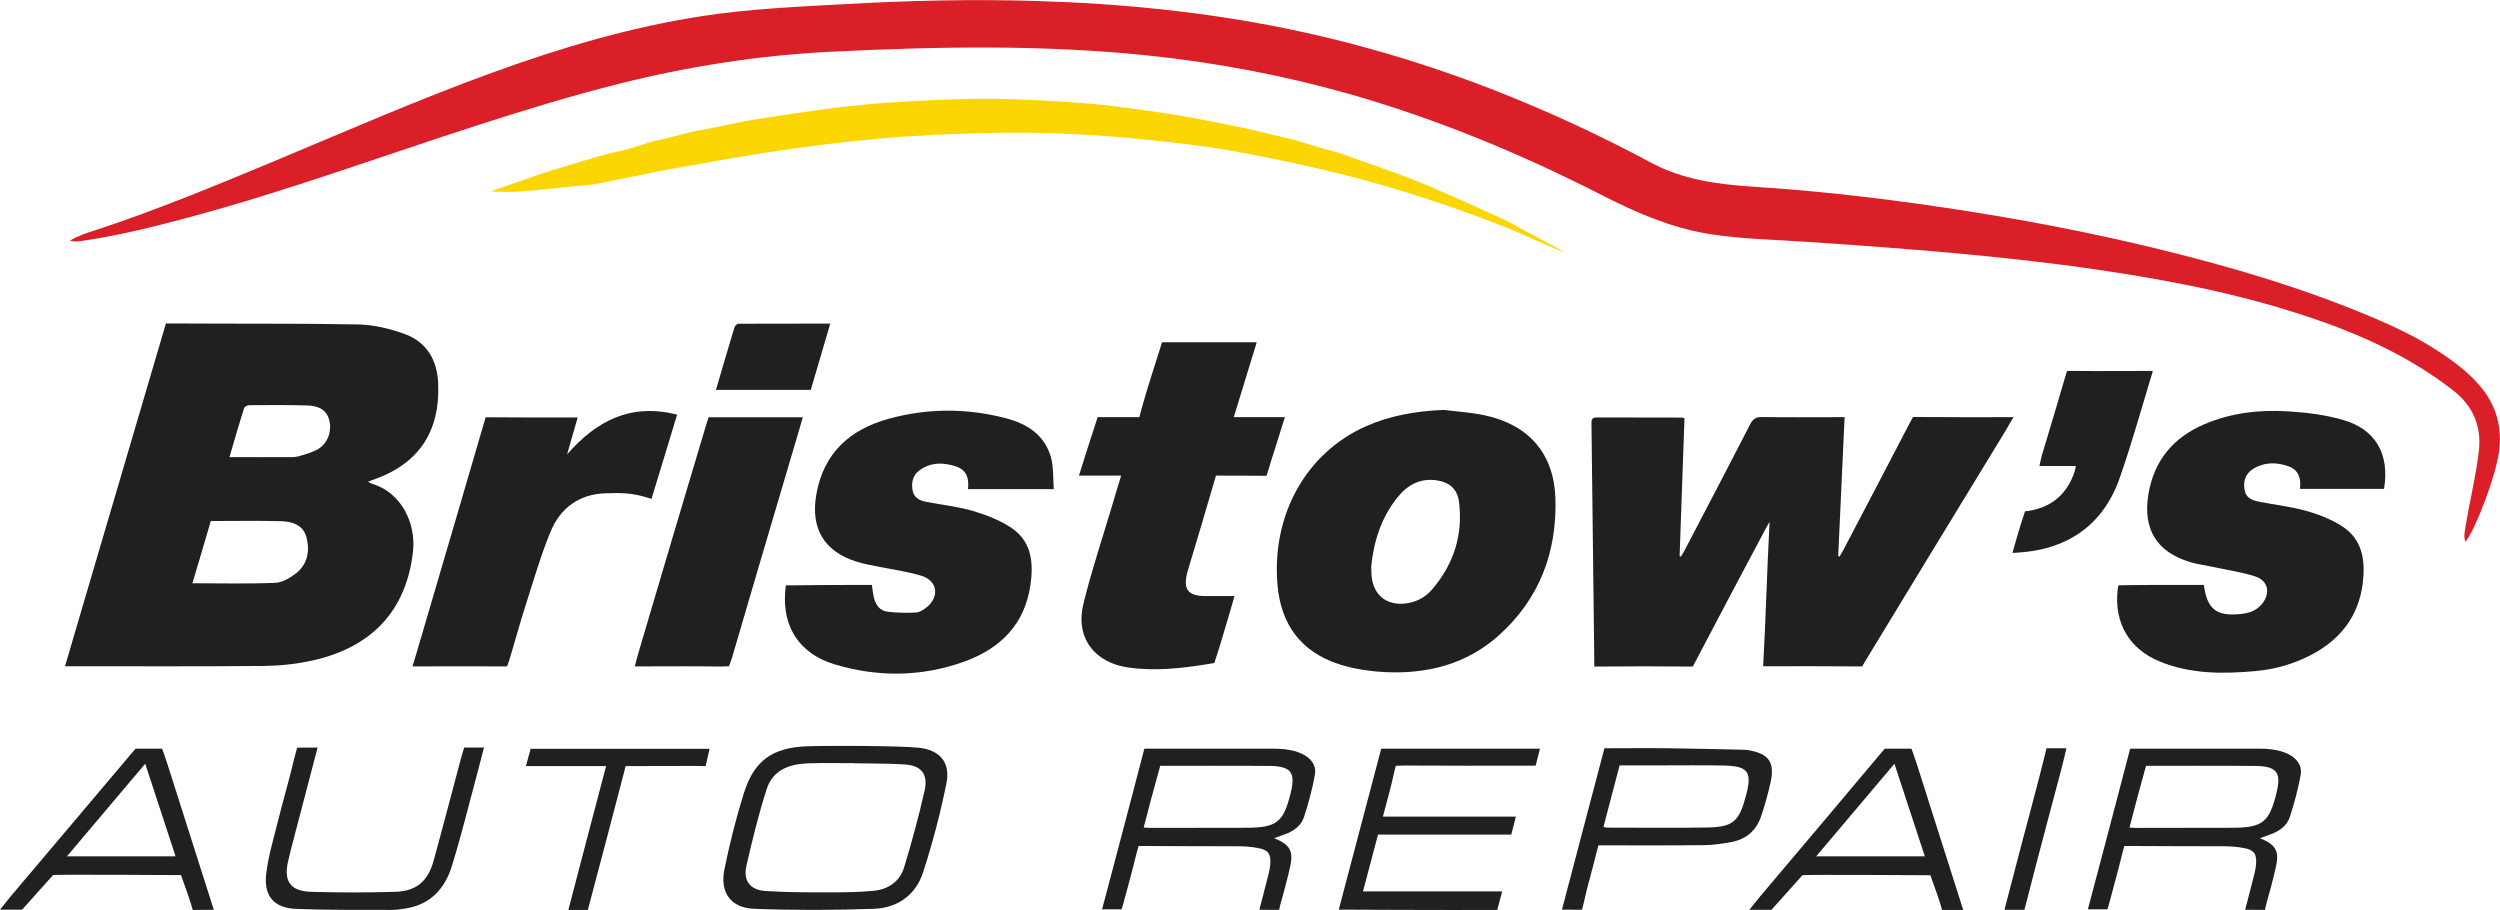 <?xml version="1.0" encoding="utf-8"?>
<!-- Generator: Adobe Illustrator 21.0.0, SVG Export Plug-In . SVG Version: 6.00 Build 0)  -->
<svg version="1.1" id="Layer_1" xmlns="http://www.w3.org/2000/svg" xmlns:xlink="http://www.w3.org/1999/xlink" x="0px" y="0px"
	 width="1795.5px" height="653.5px" viewBox="0 0 1795.5 653.5" style="enable-background:new 0 0 1795.5 653.5;"
	 xml:space="preserve">
<style type="text/css">
	.st0{fill:#202020;}
	.st1{fill:#DA1F28;}
	.st2{fill:#FBD603;}
</style>
<g>
	<g>
		<path class="st0" d="M1209.8,300.4c-1.2,33.2-2.4,66.1-3.5,99c0.3,0.1,0.6,0.3,0.9,0.4c0.9-1.5,1.8-2.9,2.6-4.4
			c15.8-30.2,31.6-60.4,47.2-90.7c1.9-3.7,4-5.3,8.4-5.2c17.7,0.3,35.4,0.1,53.1,0.1c1.8,0,3.6,0,6.3,0c-1.5,33.6-3.1,66.6-4.6,99.7
			c0.3,0.2,0.6,0.3,0.9,0.5c0.9-1.6,1.9-3.1,2.8-4.8c15.7-30,31.5-60,47.1-90.1c1-2,2.9-5.4,2.9-5.4s3.8-0.1,6,0
			c20.1,0.2,40.2,0.1,60.3,0.1c1.6,0,2.5,0,5.9,0c-2.6,4.3-5,8.5-7.2,12.2c-32.9,53.9-65.8,107.9-98.6,161.9
			c-1.2,1.9-2.9,4.9-2.9,4.9s-3.9,0-5.9,0c-19.5-0.2-39.1-0.1-58.6-0.1c-2,0-4,0-6.6,0c1.9-34.7,2.8-69.3,4.6-103.4l-0.2,0.1
			c-0.9,1.6-2,3.2-2.8,4.9c-16.6,31.2-33.2,62.5-49.6,93.8c-0.9,1.8-2.5,4.8-2.5,4.8s-3.2,0-5,0c-20.1-0.2-40.2-0.2-60.3,0
			c-1.9,0-5.5,0-5.5,0s0-3,0-5.2c-0.6-56.2-1.3-112.4-2-168.6c0-2.7-0.3-5.1,3.7-5.1c20.3,0.1,40.5,0.1,60.8,0.1
			C1207.9,299.8,1208.4,300,1209.8,300.4z"/>
		<path class="st0" d="M626.2,420.1c0.5,3.6,0.8,6.3,1.4,9c1.2,5.3,4.3,9.5,9.7,10.2c6.8,0.9,13.8,0.9,20.7,0.6
			c2.7-0.2,5.5-2.1,7.7-3.9c9.3-7.7,7.5-19-4-22.5c-9.1-2.8-18.7-4.1-28-6c-6.3-1.3-12.7-2.2-18.8-4.2
			c-23.1-7.4-32.7-23.8-28.7-47.7c5.1-30.2,24.2-47.2,52.3-54.9c27.7-7.6,55.8-7.6,83.6-0.4c15.9,4.1,29,12.4,33.1,29.8
			c1.5,6.7,1.1,13.8,1.6,21.2c-21.1,0-41.1,0-61.6,0c0.9-7.4-0.8-13.6-8.3-16.2c-9.1-3.1-18.2-3.3-26.4,2.6
			c-4.8,3.4-6.1,8.6-5.1,14.3c0.9,5.4,4.9,7.5,9.7,8.4c11.4,2.2,23,3.4,34.1,6.7c9.7,2.9,19.7,6.8,27.9,12.5
			c13.9,9.7,15.2,25,13,40.3c-4,28.4-21.5,45.8-47.4,55.2c-30.7,11.1-62.2,11.4-93.4,2c-25-7.6-37.3-26.6-35.4-51.9
			c0.1-1.5,0.5-4.8,0.5-4.8s1.9,0,3.3,0C587,420.1,606.5,420.1,626.2,420.1z"/>
		<path class="st0" d="M1582.8,420.1c2.4,17.5,9,22.6,26.2,20.9c6.1-0.6,11.6-2.3,15.6-7.3c6.3-7.8,4.4-16.8-5.1-19.8
			c-9.4-3-19.3-4.4-29-6.5c-5.9-1.3-12-2-17.8-3.8c-23.8-7.2-33.7-23.6-29.8-48.1c3.9-24.5,17.7-41.1,40.2-50.8
			c19.6-8.4,40.3-10.6,61.2-9.2c12.9,0.8,26.1,2.5,38.5,6.1c23.4,6.7,33.6,24.7,29.4,49.5c-19.9,0-39.8,0-60.4,0
			c1-7.3-0.8-13.5-8.2-16.2c-8.7-3.1-17.4-3.1-25.5,1.9c-5.4,3.4-7.1,8.7-6.1,14.9c0.9,5.7,5.2,7.6,10.2,8.6
			c11.4,2.2,23,3.5,34.1,6.6c8.9,2.5,17.9,6,25.7,11c15,9.6,16.9,25,14.9,41.2c-3.1,23.8-16.3,40.5-37.3,51.4
			c-12.6,6.5-26.1,10.3-40.1,11.5c-23.3,2.1-46.5,2.1-68.6-7c-21.5-8.9-32.4-27.3-30.1-50.6c0.1-0.8,0.6-4,0.6-4s2.2-0.1,2.8-0.1
			C1543.5,420,1563,420.1,1582.8,420.1z"/>
		<path class="st0" d="M805.2,341.6c-10.4,0-19.9,0-30.3,0c4.3-13.6,8.3-26.6,12.6-39.4c0.2-0.5,0.8-2.6,0.8-2.6s1.5,0,30,0
			c0,0,0.4-1.7,1.9-7.2c4.4-15.6,9.5-31,14.4-46.6c22.5,0,44.9,0,68,0c-5.5,18-10.9,35.5-16.5,53.8c12.5,0,24.1,0,36.7,0
			c-2.6,8.4-5,15.9-7.3,23.3c-1.5,4.9-3.2,9.8-4.6,14.8c-0.4,1.5-1.3,4-1.3,4s-2.6,0-4.2,0c-9.2-0.2-18.4,0-27.6-0.1
			c-1.9,0-4.5,0-4.5,0s-0.7,2.6-1.1,3.8c-6.2,21.4-12.6,42.7-19,64c-0.2,0.7-0.4,1.4-0.6,2.1c-2.9,12,0.7,16.5,13.1,16.6
			c6.8,0,13.6,0,20.9,0c-1.8,6.3-3.7,13-5.7,19.6c-2.5,8.3-4.8,16.6-7.6,24.8c-0.3,1-1.1,3.6-1.1,3.6s-2.4,0.5-3.1,0.6
			c-19.5,3.2-39,5.5-58.8,2.7c-24.5-3.5-38.1-21.6-32.2-45.7c5.8-23.7,13.6-47,20.6-70.5C800.7,356.3,802.8,349.5,805.2,341.6z"/>
		<path class="st0" d="M486.3,297.8c-6.1,20.4-12.9,42.3-18.4,60.5c-14.4-4.8-22.2-4.3-33.2-4c-18.8,0.6-32.3,10.6-39.3,27.6
			c-7,16.9-12.1,34.7-17.7,52.2c-4.3,13.3-7.9,26.8-12,40.2c-0.3,0.9-1.5,4.3-1.5,4.3s-65.6-0.1-67.9,0c3.5-12,7.2-24.5,10.7-36.3
			c13.4-45.7,26.9-91.4,40.2-137.2c0.6-2,1.6-5.4,1.6-5.4s3.4-0.1,5.6,0c18.1,0.2,36.1,0.1,54.2,0.1c1.8,0,3.6,0,6.3,0
			c-2.7,9.4-5.2,18-7.6,26.5C428.3,302.3,452.9,289.3,486.3,297.8z"/>
		<path class="st0" d="M576.6,299.7c-3.5,11.8-6.6,22.7-9.9,33.6c-13.7,46.4-27.5,92.8-41,139.2c-0.8,2.7-2.2,6-2.2,6
			s-4,0.2-6.2,0.2c-18.2-0.3-36.5-0.1-54.7-0.1c-2,0-4,0-6.7,0c1.1-4.1,1.9-7.4,2.9-10.7c16.1-54.3,32.1-108.7,48.4-162.9
			c0.4-1.2,1.7-5.3,1.7-5.3S554.1,299.7,576.6,299.7z"/>
		<path class="st0" d="M1445.3,397.1c2.8-9.6,5.3-18.7,8.3-27.5c0.2-0.5,0.8-2.4,0.8-2.4s3.2-0.3,4.4-0.6
			c16.2-3.2,26.4-13,31.4-28.5c0.3-0.8,0.3-1.7,0.6-3.4c-8.7,0-17.1,0-26.1,0c0.7-2.9,1-5,1.6-7.1c5.6-18.7,11.3-37.4,16.7-56.1
			c0.5-1.9,1.6-5.1,1.6-5.1s3.2,0,5.3,0c18.4,0.2,37.8,0,56.2,0c-0.5,2-0.4,1.6-0.5,2c-7.6,25-14.6,50.2-23.2,74.8
			c-6.6,19-18.3,34.9-36.9,44.4C1473,394,1459.8,396.5,1445.3,397.1z"/>
		<path class="st0" d="M1088.7,586.5c-3.3,12.9-3.3,12.9-3.3,12.9s-5.8,0-10.8,0c-25.6,0-51.2,0-76.9,0c-2.6,0-5.1,0-8,0
			c-3.6,13.6-7.1,26.9-10.8,40.8c33.5,0,66.4,0,100,0c-1,3.9-3.6,13.3-3.6,13.3c-33.9,0.2-110.8-0.2-113.8-0.2
			c10.3-38.9,20.3-77.1,30.5-115.6c37.8,0,75.5,0,114,0c-1.1,4.2-2,8-3.1,12.2c-2.5,0-4.6,0-6.8,0c-28.9,0-57.9,0.1-86.8-0.1
			c-2.6,0-6.8,0.2-6.8,0.2s-1.1,3.9-1.6,6.4c-2.1,9.8-5,19.5-7.7,30.1C1025.4,586.5,1056.8,586.5,1088.7,586.5z"/>
		<path class="st0" d="M228.1,536.9c-4.3,16.3-8.3,31.5-12.3,47c-3,11.6-6.2,23.1-8.9,34.7c-3.3,14.3,1.7,21.5,16.5,21.9
			c20.1,0.6,40.2,0.6,60.2,0c15.3-0.4,23.7-7.4,27.8-22.3c6.8-24.5,13.1-49.1,19.7-73.6c1.2-4.4,2.3-7.7,2.3-7.7s11.7,0,14.2,0
			c-2.9,11.1-5.5,21.3-8.3,31.7c-4.8,17.8-9.2,35.6-14.7,53.2c-5,16.2-15.2,27.7-32.9,30.6c-3.3,0.5-6.6,1.1-9.9,1.1
			c-23-0.1-46.1,0.2-69-0.7c-16.1-0.6-23.5-9.3-21.6-25.4c1.5-12.2,5-24.1,8-36c4-16.1,8.7-32,12.5-48.1c0.6-2.3,1.7-6.3,1.7-6.3
			C216.9,536.9,224.9,536.9,228.1,536.9z"/>
		<path class="st0" d="M514.2,280c4.5-15.4,8.8-30.1,13.3-44.9c0.3-1.1,1.9-2.6,2.9-2.6c21.7-0.1,43.3-0.1,65.9-0.1
			c-4.8,16.4-9.4,32-14,47.6C559.6,280,537.4,280,514.2,280z"/>
		<path class="st0" d="M377.7,550.2c1.4-5,2.4-8.7,3.4-12.4c43.1,0,85.8,0,128.5,0c-2.8,12.4-2.8,12.4-2.8,12.4s-4.3-0.1-10.2-0.1
			c-13.8,0-33.1,0.1-47.3,0.1c0,0-0.3,1.3-1.4,5.6c-7.7,29.9-15.7,59.8-23.6,89.7c-1.1,4-2.1,8-2.1,8s-10.8,0-14,0
			c9-34.4,17.9-68.6,27.1-103.3C415.7,550.2,397,550.2,377.7,550.2z"/>
		<path class="st0" d="M1439.6,653.4c4.3-16.5,8.4-32.3,12.5-47.9c5.4-20.6,11.1-41.2,16.2-61.9c0.6-2.4,1.5-6.2,1.5-6.2
			s11.2,0,14.3,0c-1.4,5.8-2.5,10.8-3.9,16c-8.2,31.1-16.6,62.1-24.5,93.3c-0.7,2.9-1.8,6.7-1.8,6.7S1442.8,653.4,1439.6,653.4z"/>
		<path class="st0" d="M314.7,275.3c-0.7-16.8-8.3-29.8-24.3-35.5c-10.6-3.8-22.1-6.6-33.3-6.8c-44.6-0.8-89.2-0.4-133.7-0.7
			c-1.7,0-4.3,0-4.3,0s-0.8,3.3-1.4,5C97.9,304.6,78.1,371.8,58.3,439c-3.8,12.8-7.6,25.7-11.6,39.5c2.5,0,4.3,0,6.1,0
			c45.3,0,90.6,0.2,136-0.2c11.7-0.1,23.6-1.3,35-3.8c43.4-9.4,68.1-36.2,72.8-78.3c2.3-20.4-8.3-42.5-29.5-48.8
			c-0.8-0.2-1.6-0.8-2.8-1.4c1.2-0.5,1.8-0.7,2.5-1C300.2,333.8,316.2,310.6,314.7,275.3z M212.8,411.6c-4.3,3.4-10,6.8-15.2,7
			c-19.6,0.8-39.2,0.3-59.4,0.3c4.3-14.6,8.8-29.5,13.2-44.7c17.1,0,33.5-0.3,49.9,0.1c8.1,0.2,16.3,2.3,18.8,11.6
			C222.7,395.7,220.9,405.1,212.8,411.6z M228.8,322.3c-4.3,2.6-9.4,4-14.3,5.4c-2.8,0.8-5.9,0.6-8.8,0.6c-13.2,0.1-26.5,0-40.9,0
			c3.6-12.4,6.9-23.8,10.5-35.2c0.3-1,2.4-2.1,3.7-2.1c13.8-0.1,27.6-0.2,41.4,0.2c6.9,0.2,13.4,2,15.8,9.7
			C238.7,308.7,235.8,318,228.8,322.3z"/>
		<path class="st0" d="M1117.1,357.9c-1.1-32.4-19.3-53-51.2-59.7c-9.5-2-19.3-2.6-29-3.8c-19.5,0.8-38.2,3.9-56,11.8
			c-42.8,19.1-67.7,63.4-63.4,113.9c2.4,28.3,16.9,48.1,44.1,56.9c10.5,3.4,21.9,5.1,33,5.7c30.5,1.5,58.7-5.6,81.9-26.4
			C1105.7,430.1,1118.3,396.4,1117.1,357.9z M1028.4,423.5c-5.1,5.9-11.8,9.2-19.7,10c-12.8,1.2-21.8-5.9-23.5-18.6
			c-0.3-2.2-0.2-4.4-0.4-7.9c1.7-17.4,6.9-34.9,18.8-49.7c7.2-9,16.4-14.1,28.4-12.3c9.2,1.4,14.8,6.4,15.9,15.7
			C1050.8,384.5,1043.9,405.5,1028.4,423.5z"/>
		<path class="st0" d="M659.7,537c-14.6-1.5-68.5-1.5-80.6-1c-24.3,1-37.4,10.3-44.7,33.2c-5.7,18-10.3,36.5-14.1,55
			c-3.4,16.8,4.4,27.8,21.3,28.5c28.7,1.1,57.4,1,86.1,0c16.8-0.6,29.9-9.8,35.2-26c6.8-20.9,12.4-42.3,16.8-63.9
			C682.8,547.6,675.1,538.6,659.7,537z M664.1,567.6c-4.2,18.6-9.2,37.1-14.8,55.4c-3.1,10.2-11.5,15.8-22,16.8
			c-10.8,1-21.7,1.1-32.5,1.1c-15.1,0-30.2,0-45.2-1c-10.7-0.7-15.9-7.3-13.6-17.7c4.2-18.6,8.8-37.2,14.6-55.4
			c4.5-14.1,16.7-18.2,30.3-18.6c10.5-0.3,21-0.1,31.5-0.1c0,0.3,25.4,0,38,1C661.8,549.9,666.6,556.3,664.1,567.6z"/>
		<path class="st0" d="M914.9,537.7c-29.5,0-93,0-93,0s-0.8,2.8-1.2,4.5c-5.6,21.7-11.4,43.4-17.1,65.2c-4,15.1-8,30.1-12.1,45.7
			c4.9,0,9.3,0,14,0c0.5-1.5,1-3,1.4-4.6c3.2-11.9,6.5-23.8,9.4-35.8c0.5-2,1.4-5.1,1.4-5.1s2.9,0,4.8,0c22.3,0.2,44.6,0.1,66.9,0.2
			c4.8,0,9.6,0.4,14.3,1.3c7.3,1.4,9.2,4.3,8.6,11.7c-0.2,2.2-0.6,4.4-1.1,6.5c-2.1,8.4-4.3,16.7-6.7,26.1c4.4,0,14.2,0.1,14.2,0.1
			s0.5-2.5,0.7-3.3c2.6-9.2,5.1-18.4,7.2-27.8c2.5-11.2-0.2-15.9-11.5-20.4c2.9-1,5.3-1.9,7.7-2.8c6.4-2.3,11.8-6.2,13.8-12.6
			c3.2-9.9,6-20.1,7.8-30.4C946,547.5,938,537.7,914.9,537.7z M926.9,569.8c-5.1,20.7-10,24.6-31.3,24.7
			c-23.2,0.1-46.4,0.1-69.6,0.1c-1.3,0-2.5-0.1-4.6-0.3c3.7-14.2,7.2-27.7,11-41.1c0.2-0.8,0.9-3.2,0.9-3.2s67.6-0.1,79.3,0.1
			C927.7,550.5,930.5,555.1,926.9,569.8z"/>
		<path class="st0" d="M1255.9,538.8c-0.9-0.2-1.8-0.3-2.7-0.3c-18.4-0.4-36.8-0.9-55.2-1.1c-15.1-0.2-30.2,0-45.7,0
			c-10.2,38.6-20.3,76.9-30.5,115.9c3,0,14.4,0.1,14.4,0.1s1.1-4.1,1.7-6.9c2.5-11.5,6-22.8,8.7-34.2c0.5-2,1.5-5.2,1.5-5.2
			s52.4,0.2,76-0.1c6.6-0.1,13.2-1.1,19.7-2.3c10.4-2,17.6-8.3,21-18.3c2.7-8,5-16.2,6.8-24.4
			C1274.8,547.5,1270.5,541.4,1255.9,538.8z M1254,571.3c-4.9,18.6-9.1,22.6-27.5,23c-24.1,0.4-48.2,0.1-72.3,0.1
			c-0.7,0-1.4-0.3-2.6-0.5c3.9-14.8,7.7-29.3,11.6-44.2c10,0,19.8,0,29.5,0c15.1,0,30.2-0.2,45.3,0.1
			C1255.6,550.2,1258.5,554.3,1254,571.3z"/>
		<path class="st0" d="M152.4,649.8c-10.7-33.6-21.4-67.3-32.1-100.9c-1.7-5.4-3.9-11.2-3.9-11.2H97.4c0,0-3,3.3-4.4,5.1
			C64.7,576.4,36.2,610,7.8,643.6c-2.4,2.9-4.7,5.9-7.8,9.7c3.5,0,15.9,0,15.9,0c22.2-24.8,14.2-15.8,22.2-24.8
			c0.5-0.6,91.9,0,91.9,0s0,0,4.7,13.2c2.1,5.9,3.7,11.8,3.7,11.8s0,0.1,15.2-0.1C153.1,652,152.7,650.6,152.4,649.8z M48.1,615
			c18.9-22.3,37.2-44,56.2-66.5c7.4,22.7,14.5,44.3,21.8,66.5C100.2,615,74.9,615,48.1,615z"/>
		<path class="st0" d="M1408.8,649.8c-10.7-33.6-21.4-67.3-32.1-100.9c-1.7-5.4-3.9-11.2-3.9-11.2h-19.1c0,0-3,3.3-4.4,5.1
			c-28.2,33.7-56.7,67.3-85.1,100.9c-2.4,2.9-4.7,5.9-7.8,9.7c3.5,0,15.9,0,15.9,0c22.2-24.8,14.2-15.8,22.2-24.8
			c0.5-0.6,91.9,0,91.9,0s0,0,4.7,13.2c2.1,5.9,3.7,11.8,3.7,11.8s0,0.1,15.2-0.1C1409.5,652,1409,650.6,1408.8,649.8z M1304.4,615
			c18.9-22.3,37.2-44,56.2-66.5c7.4,22.7,14.5,44.3,21.8,66.5C1356.6,615,1331.2,615,1304.4,615z"/>
		<path class="st0" d="M1622.9,537.7c-29.5,0-93,0-93,0s-0.8,2.8-1.2,4.5c-5.6,21.7-11.4,43.4-17.1,65.2c-4,15.1-8,30.1-12.1,45.7
			c4.9,0,9.3,0,14,0c0.5-1.5,1-3,1.4-4.6c3.2-11.9,6.5-23.8,9.4-35.8c0.5-2,1.4-5.1,1.4-5.1s2.9,0,4.8,0c22.3,0.2,44.6,0.1,66.9,0.2
			c4.8,0,9.6,0.4,14.3,1.3c7.3,1.4,9.2,4.3,8.6,11.7c-0.2,2.2-0.6,4.4-1.1,6.5c-2.1,8.4-4.3,16.7-6.7,26.1c4.4,0,14.2,0.1,14.2,0.1
			s0.5-2.5,0.7-3.3c2.6-9.2,5.1-18.4,7.2-27.8c2.5-11.2-0.2-15.9-11.5-20.4c2.9-1,5.3-1.9,7.7-2.8c6.4-2.3,11.8-6.2,13.8-12.6
			c3.2-9.9,6-20.1,7.8-30.4C1653.9,547.5,1646,537.7,1622.9,537.7z M1634.9,569.8c-5.1,20.7-10,24.6-31.3,24.7
			c-23.2,0.1-46.4,0.1-69.6,0.1c-1.3,0-2.5-0.1-4.6-0.3c3.7-14.2,7.2-27.7,11-41.1c0.2-0.8,0.9-3.2,0.9-3.2s67.6-0.1,79.3,0.1
			C1635.6,550.5,1638.5,555.1,1634.9,569.8z"/>
	</g>
	<g>
		<path class="st1" d="M50.2,172.8c6.6-3.8,12.4-5.6,18.1-7.4c43-14.1,84.8-31.4,126.6-48.8c52.8-22,105.1-45,158.9-64.5
			c48.7-17.7,98.2-32.4,149.5-40.4c34.1-5.3,68.5-6.8,102.9-8.7c45.8-2.6,91.7-3.7,137.6-2.3c60.7,1.8,120.9,7.7,180.4,19.9
			c56.9,11.7,112.2,28.8,165.9,51c32.5,13.4,64.3,28.4,95.2,45c23.2,12.5,48.2,15.8,74,17.5c53.1,3.4,105.9,9.9,158.5,18.3
			c42.5,6.8,84.8,15,126.7,25.1c54.9,13.2,109.1,29,161.2,51.2c15.5,6.6,30.8,14,44.9,23.2c11.1,7.2,21.9,15.1,30.6,25.4
			c11.8,13.9,16.1,29.9,13.5,47.8c-2.4,16.8-15.9,53.3-24,64.1c-1.4-3.6-0.6-6.9-0.1-10.1c2.9-18.3,7.5-36.4,9.7-54.9
			c2.1-18.2-4.2-32.8-18.7-44c-28.8-22.4-61.3-37.8-95.5-49.8c-51.6-18.1-104.9-28.7-158.9-36.6c-68.9-10.1-138.4-15.3-207.8-20
			c-24.2-1.7-48.6-2-72.7-5.9c-27-4.5-51.6-15.2-75.9-27.6c-58.4-29.8-118.8-54.9-182.1-72.9c-47.4-13.4-95.6-22.5-144.6-27.6
			c-75.4-7.8-150.8-6.4-226.4-2.7C546.3,39.6,495.5,47.4,445.3,60c-34.4,8.6-68.4,19-102.2,29.9c-68.9,22.2-137,47.3-207,66.1
			c-25.4,6.8-50.9,13.2-77.1,17C56.7,173.3,54.2,173.9,50.2,172.8z"/>
		<path class="st2" d="M352.4,137.4c15.5-5.2,34.4-12.3,50.1-16.9c14.7-4.3,29.2-9.3,44.3-12.4c8.3-1.7,16.2-5.3,24.5-7.1
			c11.3-2.4,22.2-6,33.7-7.9c12.1-2,23.9-5.2,36-7.1c19.4-3,38.7-6,58.2-8.5c26.7-3.4,53.5-4.9,80.3-6c22.6-0.9,45.3-0.7,68,0.6
			c17.3,1,34.6,1.9,51.7,4.1c17.4,2.3,34.8,4.5,52.1,7.5c13,2.2,25.8,5.1,38.7,7.5c10.4,2,20.6,5,31,7.2c11.7,2.5,22.9,6.8,34.6,9.7
			c7.3,1.8,14.5,4.8,21.8,7.3c17.5,6.2,35.1,12.2,52.2,19.7c15.9,6.9,31.8,14,47.6,21.2c8.3,3.8,15.9,8.5,24,12.6
			c0.9,0.5,22.9,12.4,22.9,12.4c-6.9-2-33.3-14.3-39.5-16.8c-27.8-11.1-56-20.8-84.6-29.4c-20.9-6.3-42-11.6-63.3-16.3
			c-17.9-4-35.9-7.6-53.9-10.8c-19.1-3.4-38.4-5.4-57.8-7.5c-38.1-4.1-76.3-5.8-114.6-5c-26.9,0.6-53.8,1.7-80.5,4.2
			c-26.8,2.5-53.6,5.8-80.3,10c-21.2,3.3-42.3,7.2-63.4,10.9c-18.9,3.3-37.6,7.6-56.4,11.2c-5.8,1.1-11.7,1.5-17.5,2
			C393.6,135.5,371.4,139,352.4,137.4z"/>
	</g>
</g>
</svg>
